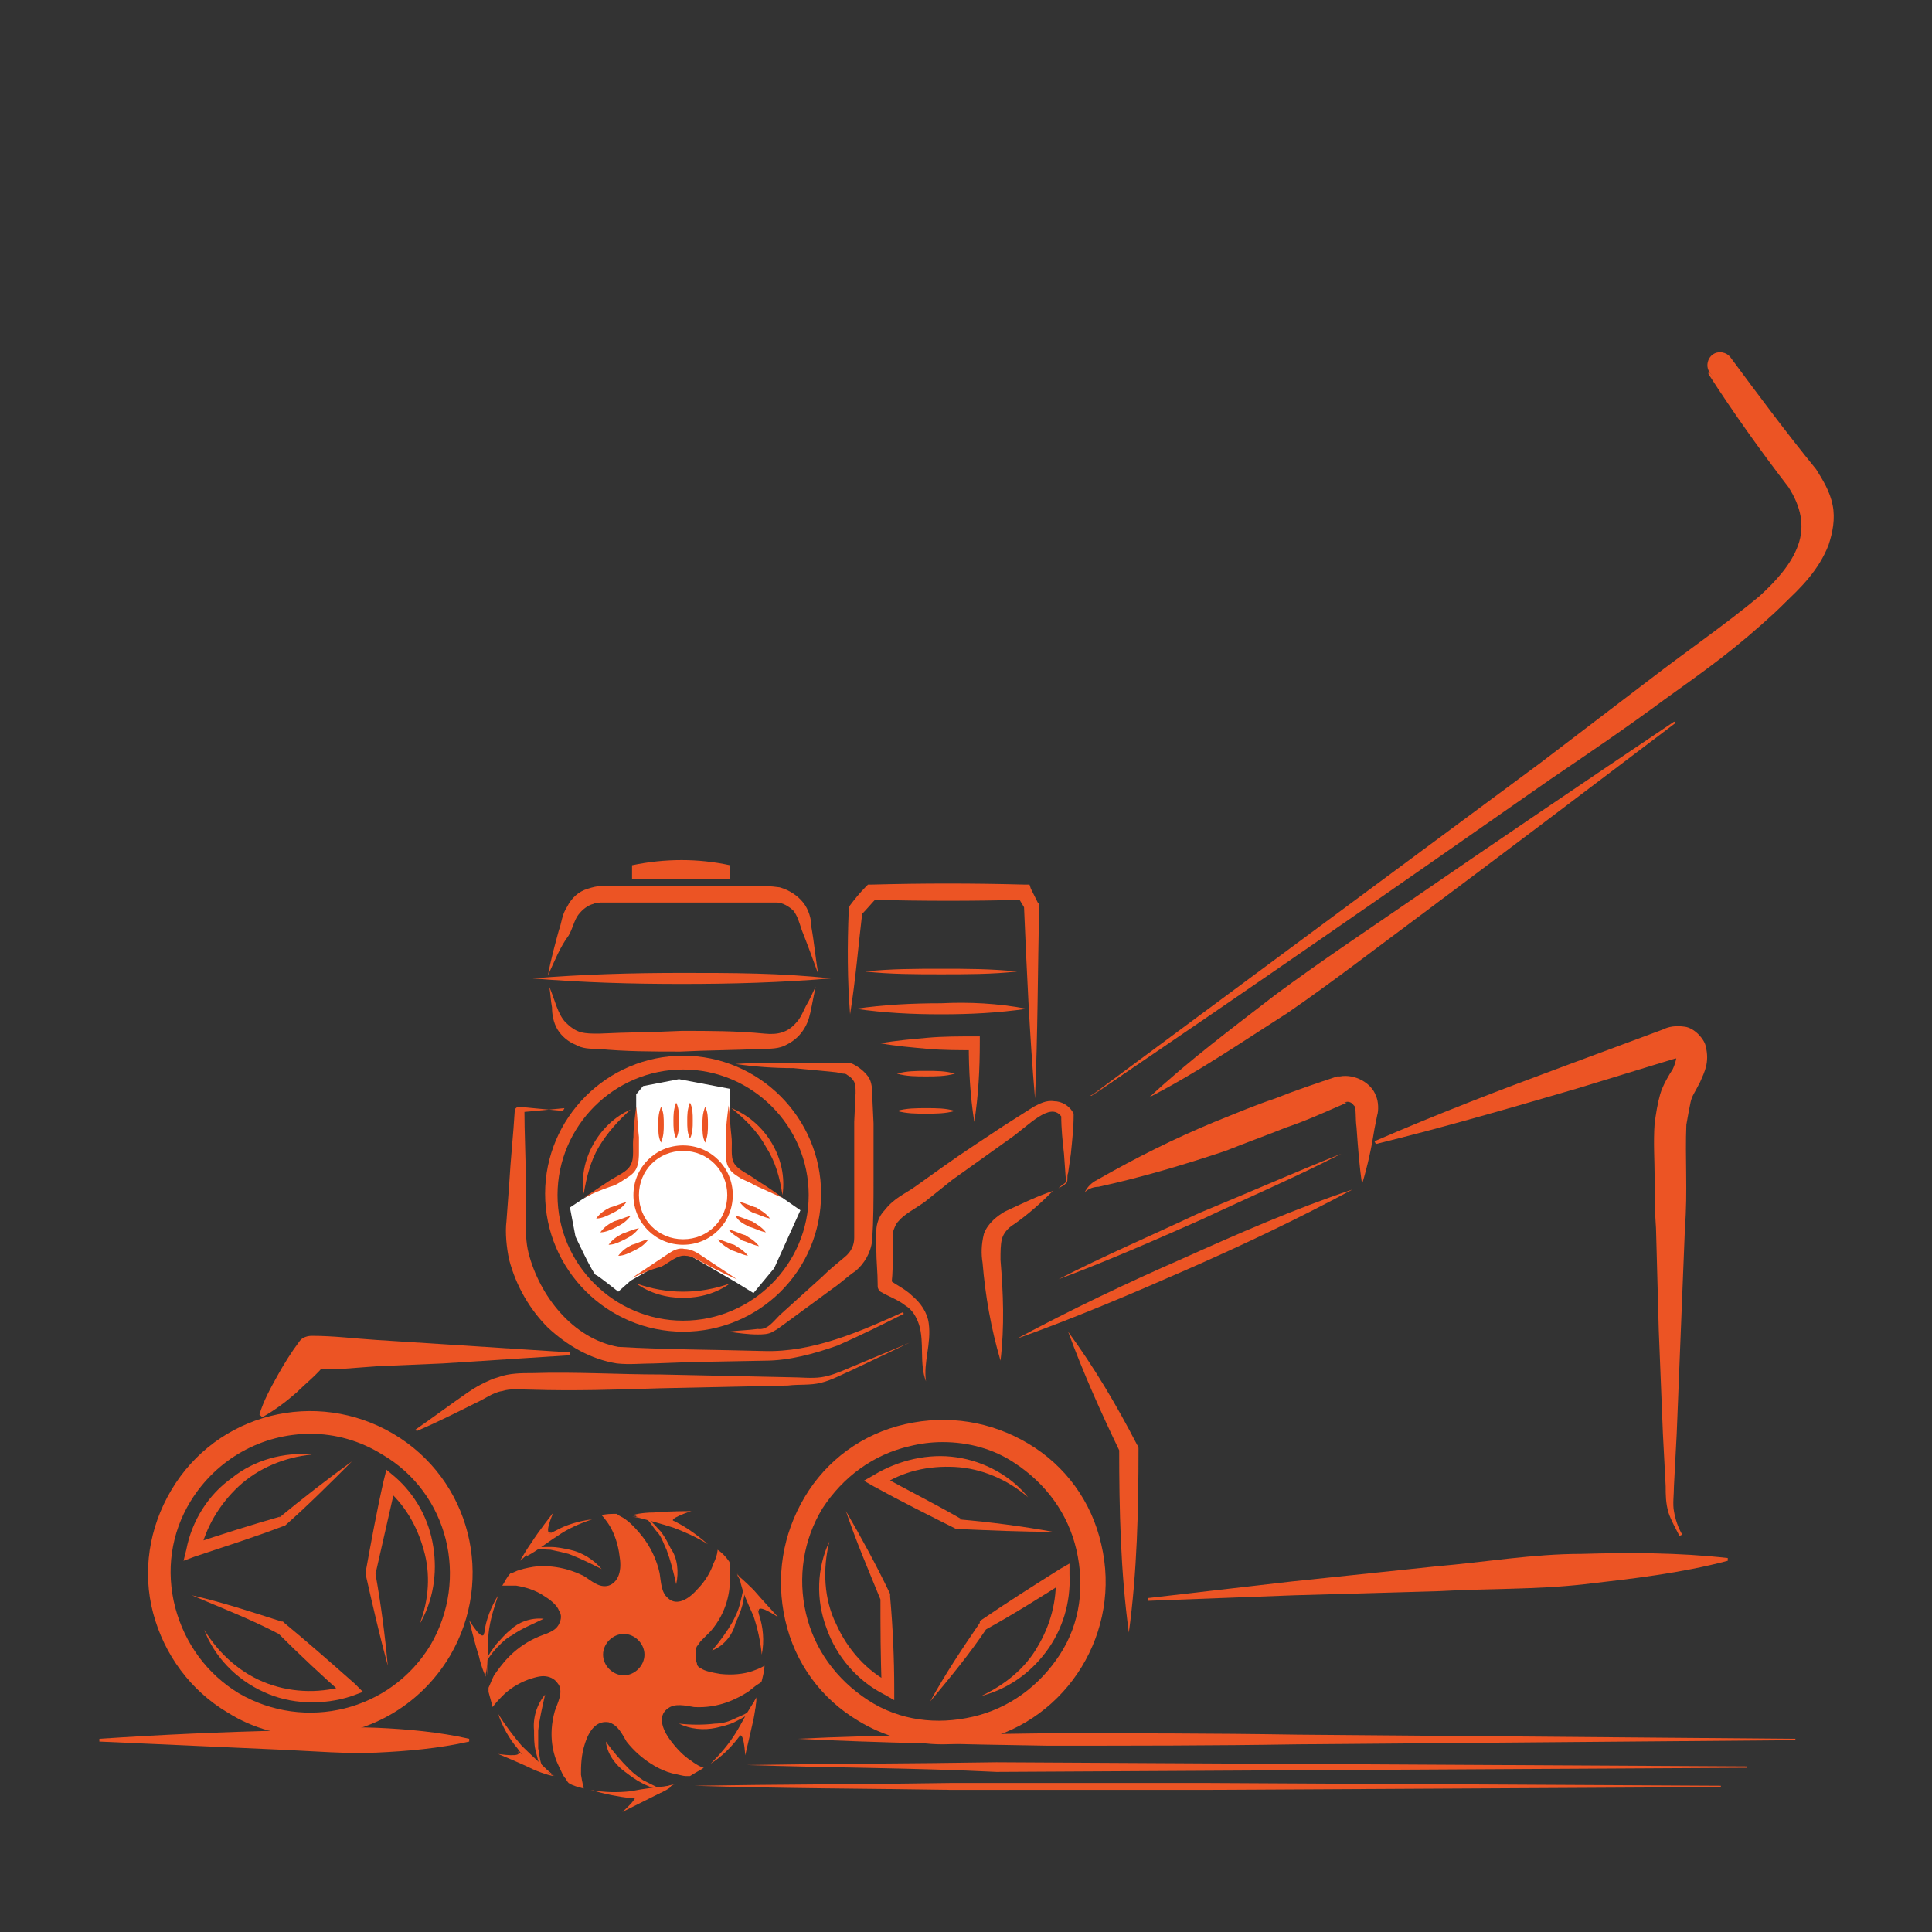 <?xml version="1.0" encoding="utf-8"?>
<!-- Generator: Adobe Illustrator 22.1.0, SVG Export Plug-In . SVG Version: 6.00 Build 0)  -->
<svg version="1.1" id="Layer_1" xmlns="http://www.w3.org/2000/svg" xmlns:xlink="http://www.w3.org/1999/xlink" x="0px" y="0px"
	 viewBox="0 0 140 140" style="enable-background:new 0 0 140 140;" xml:space="preserve">
<rect x="0" y="0" width="140" height="140" fill="#333333" stroke="none"/>
<style type="text/css">
	.st0{fill:#EC5424;}
	.st1{fill:#FFFFFF;}
	.st2{fill:none;}
</style>
<g>
	<path class="st0" d="M57.8,126c6-0.3,12-0.3,18.1-0.4c6,0,12,0,18.1,0.1l36.1,0.3v0.1L94,126.4c-6,0.1-12,0.1-18.1,0.1
		C69.9,126.4,63.8,126.3,57.8,126C57.8,126.1,57.8,126,57.8,126z"/>
	<g>
		<g>
			<path class="st0" d="M25.5,105.9c-1.6,1.6-3.2,3.2-4.9,4.7l0,0h-0.1c-2.1,0.8-4.3,1.5-6.4,2.2l-0.8,0.3l0.2-0.8
				c0.4-2.1,1.6-4,3.3-5.2c1.6-1.3,3.8-1.9,5.8-1.7c-2,0.2-3.9,1-5.3,2.3s-2.4,3-2.8,4.8l-0.6-0.6c2.1-0.7,4.3-1.4,6.4-2l-0.1,0.1
				C21.9,108.6,23.7,107.2,25.5,105.9z"/>
			<path class="st0" d="M13.9,115.6c2.2,0.5,4.3,1.2,6.5,1.9h0.1l0.1,0.1c1.7,1.4,3.4,2.9,5.1,4.4l0.6,0.6l-0.8,0.3
				c-2.1,0.7-4.5,0.6-6.4-0.3c-2-0.9-3.6-2.6-4.3-4.5c1.1,1.8,2.7,3.2,4.6,3.9c1.9,0.7,4,0.7,5.8,0.1l-0.2,0.8
				c-1.7-1.5-3.3-3-4.9-4.6l0.1,0.1C18.1,117.3,16,116.5,13.9,115.6z"/>
			<path class="st0" d="M28.1,120.7c-0.6-2.2-1.1-4.4-1.6-6.6V114v-0.1c0.4-2.2,0.8-4.4,1.3-6.6l0.2-0.8l0.6,0.5
				c1.5,1.3,2.5,3.1,2.8,5.1c0.3,1.9,0,3.9-1,5.6c0.7-1.8,0.8-3.7,0.3-5.4c-0.5-1.8-1.4-3.3-2.8-4.5l0.8-0.3c-0.5,2.2-1,4.4-1.5,6.6
				V114C27.6,116.2,27.9,118.5,28.1,120.7z"/>
		</g>
		<path class="st0" d="M22.5,125.8c-2,0-4.1-0.5-6-1.7c-2.7-1.6-4.6-4.2-5.4-7.2c-0.8-3-0.3-6.2,1.3-8.9l0,0
			c3.3-5.6,10.5-7.4,16.1-4.1s7.4,10.5,4.1,16.1C30.4,123.7,26.5,125.8,22.5,125.8z M22.5,103.9c-3.5,0-6.8,1.8-8.7,4.9l0,0
			c-1.4,2.3-1.8,5-1.1,7.7c0.7,2.6,2.3,4.8,4.6,6.2c4.8,2.8,11,1.3,13.9-3.5c2.8-4.8,1.3-11-3.5-13.8
			C26.1,104.4,24.3,103.9,22.5,103.9z"/>
	</g>
	<g>
		<g>
			<path class="st0" d="M76.3,111c-2.3,0-4.5-0.1-6.8-0.2h-0.1h-0.1c-2-1-4-2-6-3.1l-0.7-0.4l0.7-0.4c1.8-1.1,4-1.6,6-1.3
				c2.1,0.3,4,1.4,5.2,2.9c-1.5-1.3-3.4-2.1-5.3-2.2s-3.8,0.3-5.4,1.4v-0.8c2,1.1,4,2.1,5.9,3.2h-0.2
				C71.8,110.3,74.1,110.6,76.3,111z"/>
			<path class="st0" d="M61.3,109.5c1.1,1.9,2.2,3.9,3.2,6v0.1v0.1c0.2,2.2,0.3,4.5,0.3,6.7v0.8l-0.7-0.4c-2-1-3.5-2.8-4.2-4.8
				c-0.8-2.1-0.7-4.4,0.2-6.3c-0.5,2-0.4,4.2,0.5,6c0.8,1.8,2.2,3.4,4,4.3l-0.7,0.4c-0.1-2.3-0.1-4.5-0.1-6.7v0.2
				C62.9,113.7,62,111.6,61.3,109.5z"/>
			<path class="st0" d="M67.4,123.3c1.1-2,2.3-3.8,3.6-5.7v-0.1l0.1-0.1c1.9-1.3,3.8-2.5,5.7-3.7l0.7-0.4v0.8c0.1,2-0.5,4-1.7,5.6
				s-2.8,2.7-4.7,3.2c1.7-0.8,3.2-2,4.1-3.6c0.9-1.5,1.4-3.3,1.3-5.1l0.7,0.4c-1.9,1.2-3.8,2.4-5.8,3.5l0.1-0.1
				C70.3,119.8,68.9,121.5,67.4,123.3z"/>
		</g>
		<path class="st0" d="M68.3,126.4c-2.2,0-4.3-0.6-6.1-1.7c-2.7-1.6-4.6-4.2-5.3-7.3c-0.7-3.1-0.2-6.2,1.4-8.9s4.2-4.6,7.3-5.3
			c3.1-0.7,6.2-0.2,8.9,1.4c2.7,1.6,4.6,4.2,5.3,7.3c1.5,6.3-2.4,12.7-8.7,14.2C70.1,126.3,69.2,126.4,68.3,126.4z M68.3,104.5
			c-0.8,0-1.6,0.1-2.4,0.3l0,0c-2.6,0.6-4.8,2.2-6.3,4.5c-1.4,2.3-1.8,5-1.2,7.6s2.2,4.8,4.5,6.3c2.3,1.5,5,1.8,7.6,1.2
			s4.8-2.2,6.3-4.5s1.8-5,1.2-7.6s-2.2-4.8-4.5-6.3C72,105,70.2,104.5,68.3,104.5z"/>
	</g>
	<path class="st0" d="M83.3,79.5c2.9-2.7,6-5,9.1-7.4c3.1-2.3,6.4-4.5,9.6-6.7c6.4-4.4,12.9-8.8,19.3-13.1h0.1v0.1
		c-6.2,4.7-12.4,9.4-18.7,14.1c-3.1,2.3-6.2,4.7-9.4,6.9C90,75.5,86.8,77.7,83.3,79.5C83.3,79.7,83.3,79.7,83.3,79.5
		C83.2,79.6,83.2,79.6,83.3,79.5z"/>
	<g>
		<path class="st0" d="M79.2,79.3l32.4-24l8-6.1c2.6-2,5.5-4,7.9-6c1.2-1.1,2.3-2.3,2.8-3.7s0.2-2.8-0.7-4.2c-2-2.6-4-5.4-5.8-8.2
			V27h0.1l6.6,7.7c0.6,0.7,1,1.5,1.3,2.4s0.2,2-0.1,2.9c-0.6,1.8-1.8,3.2-3.1,4.4s-2.6,2.3-3.9,3.3s-2.7,2-4.1,3
			c-2.7,2-5.5,3.9-8.3,5.8c-11,7.7-22.1,15.4-33.2,22.9H79C79.2,79.3,79.2,79.3,79.2,79.3z"/>
		<path class="st0" d="M79.3,79.3l32.8-24.1l8.2-6.1c2.7-2.1,5.5-4.1,7.9-6.3c1.2-1.1,2.3-2.4,2.8-3.8c0.5-1.4,0.2-2.8-0.8-4
			c-2.1-2.5-4.3-5.3-6.3-8c-0.3-0.4-0.2-1,0.2-1.3c0.4-0.3,1-0.2,1.3,0.2l0,0c2,2.7,4,5.4,6.2,8.1c0.5,0.8,1,1.6,1.2,2.6
			s0,2-0.3,2.9c-0.7,1.8-2,3.1-3.3,4.3c-2.7,2.3-5.5,4.1-8.2,6.2l-8.3,5.9L79.3,79.3z"/>
	</g>
	<path class="st1" d="M56.7,86.8l-3-1.8c-0.5-0.3-0.8-0.8-0.8-1.3v-3.5v-1.3l-3.7-0.7l-2.6,0.5l-0.5,0.6v1v3.5c0,0.5-0.3,1-0.8,1.3
		l-3.1,1.8l-0.9,0.6l0.4,2.1c0,0,1.3,2.8,1.5,2.8c0.1,0,1.6,1.2,1.6,1.2l0.9-0.8l3-1.7c0.5-0.3,1-0.3,1.5,0l3.1,1.8l1.3,0.8l1.5-1.8
		l1.9-4.2L56.7,86.8z"/>
	<path class="st0" d="M49.5,96.5c-5.5,0-10-4.5-10-10s4.5-10,10-10s10,4.5,10,10C59.5,92.1,55,96.5,49.5,96.5z M49.5,77.5
		c-5,0-9.1,4.1-9.1,9.1s4.1,9.1,9.1,9.1s9.1-4.1,9.1-9.1S54.5,77.5,49.5,77.5z"/>
	<line class="st2" x1="43.2" y1="90.2" x2="46.6" y2="88.3"/>
	<path class="st0" d="M42.3,86.8c0.6-0.4,1.2-0.8,1.8-1.2c0.6-0.4,1.4-0.7,1.6-1.2c0.3-0.5,0.1-1.3,0.2-2c0-0.7,0.1-1.4,0.2-2.2
		c0.1,0.7,0.1,1.4,0.2,2.2c0,0.4,0,0.7,0,1.1c0,0.3,0,0.8-0.2,1.2c-0.2,0.4-0.6,0.6-0.9,0.8c-0.3,0.2-0.6,0.4-1,0.5
		C43.6,86.2,42.9,86.5,42.3,86.8z"/>
	<line class="st2" x1="52.5" y1="88.3" x2="55.8" y2="90.2"/>
	<path class="st0" d="M56.7,86.8c-0.7-0.3-1.3-0.6-2-0.9c-0.3-0.2-0.6-0.3-1-0.5c-0.3-0.2-0.7-0.4-0.9-0.8c-0.2-0.3-0.2-0.8-0.2-1.2
		c0-0.4,0-0.7,0-1.1c0-0.7,0.1-1.4,0.2-2.2c0.1,0.7,0.1,1.4,0.2,2.2c0.1,0.7-0.1,1.5,0.2,2s1.1,0.8,1.6,1.2
		C55.6,86,56.2,86.4,56.7,86.8z"/>
	<path class="st0" d="M45.8,92.6c0.6-0.4,1.2-0.8,1.8-1.2c0.3-0.2,0.6-0.4,0.9-0.6c0.3-0.2,0.7-0.4,1.1-0.3c0.4,0,0.8,0.2,1.1,0.4
		c0.3,0.2,0.6,0.4,0.9,0.6c0.6,0.4,1.2,0.8,1.8,1.2c-0.7-0.3-1.3-0.6-1.9-0.9c-0.6-0.3-1.3-0.8-1.8-0.8c-0.6-0.1-1.2,0.5-1.8,0.8
		C47.1,92,46.5,92.3,45.8,92.6z"/>
	<path class="st0" d="M53.3,77.1c1.4-0.1,2.8-0.1,4.2-0.1h2.1h1h0.5c0.2,0,0.5,0,0.7,0.1c0.4,0.2,0.8,0.5,1.1,0.9s0.3,1,0.3,1.3
		l0.1,2.1v4.2c0,1.4,0,2.8-0.1,4.3c-0.1,0.9-0.6,1.7-1.2,2.2c-0.6,0.4-1.1,0.9-1.7,1.3l-3.4,2.5c-0.3,0.2-0.5,0.4-0.9,0.6
		c-0.3,0.2-0.8,0.2-1.1,0.2c-0.7,0-1.4-0.1-2.1-0.2c0.7-0.1,1.4-0.1,2.1-0.2c0.7,0.1,1.1-0.5,1.6-1l3.1-2.8c0.5-0.5,1-0.9,1.6-1.4
		c0.5-0.4,0.7-0.9,0.7-1.4v-4.2v-4.2l0.1-2.1c0-0.4,0-0.5-0.1-0.8c-0.1-0.2-0.3-0.4-0.5-0.5c-0.1-0.1-0.2-0.1-0.3-0.1l-0.5-0.1
		l-1-0.1l-2.1-0.2C56.1,77.4,54.7,77.3,53.3,77.1z"/>
	<path class="st0" d="M60.2,70.9c-3.6,0.3-7.2,0.4-10.8,0.4s-7.2-0.1-10.8-0.4c3.6-0.3,7.2-0.4,10.8-0.4S56.6,70.5,60.2,70.9z"/>
	<path class="st0" d="M39.7,70.7c0.2-1.1,0.5-2.2,0.8-3.3c0.2-0.5,0.2-1.1,0.6-1.7c0.3-0.6,0.8-1.1,1.5-1.3c0.3-0.1,0.7-0.2,1-0.2
		h0.9h1.7h3.4H53h1.7c0.6,0,1.1,0,1.8,0.1c0.7,0.2,1.3,0.6,1.7,1.1s0.6,1.2,0.6,1.8c0.2,1.1,0.3,2.3,0.5,3.4
		c-0.4-1.1-0.8-2.2-1.2-3.2c-0.2-0.6-0.3-1-0.6-1.4c-0.3-0.3-0.8-0.6-1.2-0.6s-1,0-1.6,0H53h-3.4h-3.4h-1.7h-0.8
		c-0.2,0-0.5,0-0.7,0.1c-0.4,0.1-0.8,0.4-1.1,0.8s-0.4,1-0.7,1.5C40.6,68.6,40.2,69.6,39.7,70.7z"/>
	<path class="st0" d="M59.1,71.5c-0.1,0.5-0.2,1-0.3,1.5s-0.2,1-0.5,1.5s-0.7,0.9-1.3,1.2C56.5,76,55.8,76,55.3,76
		c-2,0.1-4,0.1-6,0.2c-2,0-4,0-6-0.2c-0.5,0-1.1,0-1.6-0.3c-0.5-0.2-1-0.6-1.3-1.1S40,73.5,40,73c-0.1-0.5-0.1-1-0.2-1.5
		c0.4,0.9,0.6,2,1.2,2.6c0.3,0.3,0.7,0.6,1.1,0.7c0.4,0.1,0.8,0.1,1.3,0.1c2-0.1,4-0.1,6-0.2c2,0,4,0,6,0.2c1,0.1,1.7-0.1,2.3-0.8
		c0.3-0.3,0.5-0.8,0.7-1.2C58.7,72.4,58.9,71.9,59.1,71.5z"/>
	<path class="st0" d="M52.9,63.7v-1c-2.3-0.5-4.7-0.5-7.1,0v1"/>
	<path class="st0" d="M76.7,86.1c0.2-0.2,0.4-0.3,0.5-0.4c0.1-0.2,0-0.4,0-0.7l-0.1-1.4c-0.1-0.9-0.2-1.8-0.2-2.8v0.1
		c-0.8-1.1-2.4,0.7-3.7,1.6c-1.4,1-2.8,2-4.2,3l-2,1.6c-0.7,0.5-1.5,0.9-1.9,1.4c-0.2,0.2-0.3,0.5-0.4,0.8c0,0.3,0,0.8,0,1.2
		c0,0.9,0,1.7-0.1,2.6l-0.2-0.4c0.5,0.4,1.2,0.7,1.7,1.2c0.6,0.5,1.1,1.2,1.2,2c0.2,1.5-0.4,2.8-0.2,4.2c-0.5-1.3-0.1-2.8-0.5-4.1
		c-0.2-0.6-0.5-1.1-1-1.4c-0.5-0.4-1.1-0.6-1.8-1c-0.1-0.1-0.2-0.2-0.2-0.4v-0.1c0-0.9-0.1-1.7-0.1-2.6c0-0.5,0-0.8,0-1.3
		s0.2-1.1,0.6-1.5c0.7-0.9,1.5-1.2,2.2-1.7l2.1-1.5c1.4-1,2.8-1.9,4.3-2.9l2.2-1.4c0.4-0.2,0.9-0.5,1.5-0.4c0.5,0,1.1,0.3,1.4,0.9
		l0,0v0.1c0,0.9-0.1,1.8-0.2,2.8L77.4,85c-0.1,0.2,0,0.5-0.1,0.7C77.1,85.9,76.9,86,76.7,86.1z"/>
	<path class="st0" d="M76.3,86.3c-0.9,0.9-1.8,1.7-2.8,2.4c-0.5,0.3-0.8,0.7-0.9,1.1s-0.1,0.9-0.1,1.5c0.2,2.4,0.3,4.8,0,7.3
		c-0.7-2.4-1.1-4.7-1.3-7.1c-0.1-0.6-0.1-1.3,0.1-2.1c0.3-0.8,1-1.3,1.5-1.6C74.1,87.2,75.1,86.7,76.3,86.3z"/>
	<path class="st0" d="M65.9,97.3l-4.2,2c-0.7,0.3-1.4,0.7-2.2,0.9c-0.8,0.2-1.6,0.1-2.4,0.2l-9.3,0.2c-3.1,0.1-6.2,0.2-9.3,0.1
		c-0.8,0-1.5-0.1-2.1,0.1c-0.7,0.1-1.3,0.6-2,0.9c-1.4,0.7-2.8,1.4-4.2,2l-0.1-0.1c1.3-0.9,2.5-1.8,3.8-2.7c0.3-0.2,0.6-0.4,1-0.6
		s0.8-0.4,1.2-0.5c0.8-0.3,1.7-0.3,2.5-0.3c3.1-0.1,6.2,0.1,9.3,0.1l9.3,0.2c0.8,0,1.6,0.1,2.3,0s1.4-0.4,2.1-0.7L65.9,97.3
		L65.9,97.3z"/>
	<path class="st0" d="M41.4,98.2c-3.1,0.2-6.2,0.4-9.3,0.6L27.4,99c-1.6,0.1-3.1,0.3-4.7,0.2l0.9-0.4c-0.6,0.8-1.4,1.4-2.1,2.1
		c-0.8,0.7-1.6,1.3-2.5,1.8l-0.2-0.2c0.3-1,0.8-1.9,1.3-2.8s1-1.7,1.6-2.5c0.2-0.3,0.6-0.4,0.9-0.4l0,0c1.6,0,3.1,0.2,4.7,0.3
		l4.7,0.3c3.1,0.2,6.2,0.4,9.3,0.6v0.2H41.4z"/>
	<path class="st0" d="M75,79.6c-0.4-4.7-0.6-9.3-0.8-14l0.1,0.3l-0.6-1l0.5,0.3c-3.7,0.1-7.3,0.1-11,0l0.4-0.2
		c-0.4,0.4-0.8,0.9-1.2,1.3l0.1-0.3c-0.3,2.5-0.5,5-0.9,7.5c-0.2-2.5-0.2-5-0.1-7.5v-0.2l0.1-0.2c0.3-0.4,0.7-0.9,1.1-1.3l0.2-0.2
		h0.3c3.7-0.1,7.3-0.1,11,0h0.4l0.1,0.3l0.5,1l0.1,0.1v0.1C75.2,70.3,75.2,75,75,79.6z"/>
	<path class="st0" d="M73.7,70.4c-1.8,0.2-3.7,0.2-5.5,0.2s-3.7,0-5.5-0.2c1.8-0.2,3.7-0.2,5.5-0.2C70,70.2,71.8,70.2,73.7,70.4z"/>
	<path class="st0" d="M74.4,73.1c-2.1,0.3-4.1,0.4-6.2,0.4s-4.1-0.1-6.2-0.4c2.1-0.3,4.1-0.4,6.2-0.4C70.2,72.6,72.3,72.7,74.4,73.1
		z"/>
	<path class="st0" d="M70.6,81.3c-0.3-1.9-0.4-3.8-0.4-5.6l0.4,0.4c-1.1,0-2.3,0-3.4-0.1s-2.3-0.2-3.4-0.4c1.1-0.2,2.3-0.3,3.4-0.4
		s2.3-0.1,3.4-0.1H71v0.4C71,77.5,70.9,79.4,70.6,81.3z"/>
	<path class="st0" d="M69.2,77.8C68.5,78,67.8,78,67.1,78s-1.4,0-2.1-0.2c0.7-0.2,1.4-0.2,2.1-0.2C67.9,77.6,68.5,77.6,69.2,77.8z"
		/>
	<path class="st0" d="M69.2,80.5c-0.7,0.2-1.4,0.2-2.1,0.2s-1.4,0-2.1-0.2c0.7-0.2,1.4-0.2,2.1-0.2C67.9,80.3,68.5,80.3,69.2,80.5z"
		/>
	<path class="st0" d="M40.9,80.3c-1,0.1-2.1,0.2-3.2,0.3l0.3-0.3c0,1.8,0.1,3.6,0.1,5.3v2.7c0,0.9,0,1.7,0.2,2.5
		c0.8,3.1,3.2,6.2,6.5,6.8c3.4,0.2,7,0.2,10.6,0.3c3.5,0.1,6.9-1.4,10-2.8l0.1,0.1c-1.6,0.8-3.2,1.6-4.8,2.3
		c-1.7,0.6-3.5,1.1-5.3,1.1l-5.3,0.1l-2.7,0.1c-0.9,0-1.8,0.1-2.7,0c-1.9-0.3-3.6-1.3-5-2.6c-1.3-1.3-2.3-3-2.8-4.9
		c-0.2-0.9-0.3-2-0.2-2.8l0.2-2.7c0.1-1.8,0.3-3.6,0.4-5.3l0,0c0-0.2,0.2-0.3,0.3-0.3c1,0.1,2.1,0.2,3.2,0.3L40.9,80.3L40.9,80.3z"
		/>
	<path class="st0" d="M77.4,96.5c1.9,2.6,3.5,5.3,5,8.2c0.1,0.1,0.1,0.2,0.1,0.3l0,0c0,4.4-0.1,8.9-0.7,13.3
		c-0.6-4.4-0.7-8.9-0.7-13.3l0.1,0.3C79.8,102.4,78.5,99.5,77.4,96.5z"/>
	<path class="st0" d="M98.7,85.8c-0.2-1.3-0.3-2.7-0.4-4.1c-0.1-0.7,0-1.5-0.2-1.6c-0.2-0.3-0.5-0.3-0.7-0.2h0.2
		c-1.4,0.6-2.9,1.3-4.4,1.8c-1.5,0.6-2.9,1.1-4.4,1.7c-3,1-6,1.9-9.2,2.6l0,0c-0.3,0-0.7,0.1-1,0.4c0.2-0.4,0.5-0.7,0.9-0.9l0,0
		c2.8-1.6,5.6-3,8.5-4.2c1.5-0.6,2.9-1.2,4.4-1.7c1.5-0.6,3-1.1,4.5-1.6H97h0.1c1.1-0.2,2.3,0.5,2.6,1.4c0.2,0.4,0.2,1.1,0.1,1.4
		l-0.2,1C99.4,83.1,99.1,84.5,98.7,85.8z"/>
	<path class="st0" d="M98,86.2c-3.9,2.1-7.9,4-12,5.8s-8.1,3.5-12.3,5c3.9-2.1,7.9-4,12-5.8C89.7,89.4,93.8,87.6,98,86.2z"/>
	<path class="st0" d="M97.2,83.6c-3.3,1.7-6.8,3.2-10.2,4.8c-3.4,1.5-6.8,3-10.3,4.3c3.3-1.7,6.8-3.2,10.2-4.8
		C90.3,86.5,93.7,85,97.2,83.6z"/>
	<path class="st0" d="M99.6,82.7c4.6-2,9.3-3.8,13.9-5.5l7-2.6c0.4-0.2,0.9-0.3,1.6-0.2c0.7,0.1,1.4,0.9,1.5,1.4
		c0.3,1.2-0.1,1.9-0.4,2.6c-0.4,0.8-0.6,1-0.7,1.5s-0.2,1-0.3,1.6c-0.1,2.3,0.1,4.9-0.1,7.4l-0.3,7.5c-0.1,2.5-0.2,5-0.3,7.5
		l-0.2,3.8c0,0.6-0.1,1.3,0,1.8c0.1,0.6,0.3,1.2,0.6,1.7l-0.2,0.1c-0.3-0.6-0.6-1.1-0.8-1.7c-0.2-0.7-0.2-1.3-0.2-1.9l-0.2-3.8
		c-0.1-2.5-0.2-5-0.3-7.5L120,89c-0.1-1.3-0.1-2.5-0.1-3.7s-0.1-2.5,0-3.9c0.1-0.7,0.2-1.4,0.4-2.1c0.2-0.7,0.7-1.5,0.9-1.8
		c0.2-0.4,0.3-0.9,0.3-1c0,0,0.1,0.2,0.2,0.2s-0.1,0-0.3,0l-7.2,2.2c-4.8,1.4-9.6,2.8-14.5,4L99.6,82.7z"/>
	<path class="st0" d="M83.2,115.8l10.4-1.2l10.5-1.1c3.5-0.3,7-0.9,10.5-0.9c3.5-0.1,7-0.1,10.6,0.3v0.2c-3.4,0.9-6.9,1.3-10.4,1.7
		c-3.5,0.4-7,0.3-10.5,0.5l-10.5,0.3L83.2,116V115.8z"/>
	<path class="st0" d="M49.5,90.2c-2,0-3.6-1.6-3.6-3.6s1.6-3.6,3.6-3.6s3.6,1.6,3.6,3.6S51.5,90.2,49.5,90.2z M49.5,83.4
		c-1.8,0-3.2,1.4-3.2,3.2s1.4,3.2,3.2,3.2s3.2-1.4,3.2-3.2S51.3,83.4,49.5,83.4z"/>
	<path class="st0" d="M56.7,86.6c-0.2-1.3-0.5-2.4-1.2-3.5c-0.6-1.1-1.5-2-2.5-2.8C55.5,81.3,57.1,84,56.7,86.6z"/>
	<path class="st2" d="M54.1,92.2c1.3-1.1,2.2-2.6,2.5-4.3"/>
	<path class="st0" d="M46.1,93c2.2,0.8,4.6,0.8,6.8,0C51,94.4,48,94.4,46.1,93z"/>
	<path class="st2" d="M42.4,87.7c0.3,1.8,1.2,3.3,2.5,4.4"/>
	<path class="st0" d="M45.7,80.4c-0.9,0.8-1.7,1.7-2.3,2.7s-0.9,2.2-1.1,3.4C41.9,84.1,43.4,81.4,45.7,80.4z"/>
	<path class="st2" d="M52.1,79.8c-0.8-0.3-1.7-0.5-2.6-0.5c-0.8,0-1.7,0.1-2.4,0.4"/>
	<path class="st0" d="M50.3,129.4c6.2-0.1,12.4-0.1,18.6-0.2h18.6l37.2,0.2v0.1l-37.2,0.2H68.9C62.7,129.6,56.5,129.6,50.3,129.4
		L50.3,129.4z"/>
	<path class="st0" d="M54.1,127.9c6-0.1,12.1-0.1,18.1-0.2l18.1,0.1l36.3,0.2v0.1l-36.3,0.2l-18.1,0.1
		C66.2,128.1,60.1,128.1,54.1,127.9L54.1,127.9L54.1,127.9z"/>
	<path class="st0" d="M7.2,126c4.5-0.3,8.9-0.5,13.4-0.6c2.2-0.1,4.5-0.3,6.7-0.2c2.2,0.1,4.5,0.3,6.7,0.8v0.2
		c-2.2,0.5-4.5,0.7-6.7,0.8s-4.5-0.1-6.7-0.2c-4.5-0.2-8.9-0.4-13.4-0.6C7.2,126.1,7.2,126,7.2,126z"/>
	<g>
		<g>
			<g>
				<path class="st0" d="M51.3,111.9c-0.8-0.5-1.7-0.9-2.5-1.2c-0.9-0.3-1.8-0.5-2.7-0.8v-0.1c1-0.2,2,0,2.9,0.5
					C49.8,110.7,50.6,111.3,51.3,111.9L51.3,111.9z"/>
				<path class="st0" d="M55.2,119.9c-0.1-1-0.3-1.9-0.6-2.8c-0.4-0.9-0.8-1.7-1-2.7l0,0c0.8,0.7,1.2,1.6,1.4,2.6
					C55.3,117.9,55.4,118.9,55.2,119.9L55.2,119.9z"/>
				<path class="st0" d="M42.8,129.7c1,0.2,2,0.2,2.9,0.1c1-0.2,1.9-0.3,2.9-0.4v0.1c-0.8,0.6-1.9,0.8-2.9,0.8
					C44.8,130.2,43.8,130,42.8,129.7L42.8,129.7z"/>
				<path class="st0" d="M36.1,124.2c0.5,0.8,1.1,1.6,1.7,2.3c0.7,0.7,1.4,1.3,2.1,2l0,0c-1-0.3-1.8-0.9-2.4-1.8
					C36.9,126,36.4,125.1,36.1,124.2L36.1,124.2z"/>
				<path class="st0" d="M36.1,115.6c-0.3,0.9-0.6,1.8-0.7,2.8c-0.1,1,0,1.9-0.2,2.9l0,0c-0.2-0.5-0.3-1-0.3-1.5s0.1-1,0.2-1.5
					C35.2,117.4,35.6,116.4,36.1,115.6L36.1,115.6z"/>
				<path class="st0" d="M42.9,110.1c-0.9,0.3-1.8,0.7-2.5,1.2c-0.8,0.5-1.5,1.1-2.3,1.5l0,0c0.5-0.9,1.3-1.5,2.2-1.9
					C41,110.5,42,110.2,42.9,110.1L42.9,110.1z"/>
				<path class="st0" d="M51.5,127.8c0.7-0.7,1.3-1.4,1.8-2.2c0.5-0.8,0.9-1.7,1.5-2.5l0,0c0,1-0.5,2-1.2,2.7
					C53,126.6,52.3,127.3,51.5,127.8L51.5,127.8z"/>
			</g>
			<path class="st0" d="M35.4,122.6c0.1,0.4,0.2,0.7,0.3,1.1c0,0,0.2-0.3,0.7-0.8s1.1-0.9,1.9-1.2c0.6-0.2,1-0.3,1.4-0.2
				c0.4,0.1,0.6,0.3,0.8,0.6c0.3,0.6-0.1,1.3-0.3,1.9c-0.5,1.8-0.1,3.2,0.3,4c0.2,0.4,0.3,0.7,0.5,0.9c0.1,0.2,0.2,0.3,0.2,0.3
				c0.3,0.2,0.7,0.3,1.1,0.4c0,0-0.1-0.4-0.2-1c0-0.6,0-1.4,0.3-2.3c0.4-1.2,1-1.6,1.7-1.5c0.7,0.2,1,0.9,1.3,1.4
				c1.1,1.4,2.5,2.1,3.3,2.3c0.5,0.1,0.8,0.2,1,0.2s0.3,0,0.3,0c0.3-0.2,0.7-0.4,1-0.6c0,0-0.4-0.1-0.9-0.5
				c-0.5-0.3-1.1-0.9-1.6-1.6c-0.7-1-0.7-1.8-0.1-2.2c0.5-0.4,1.3-0.2,1.9-0.1c1.8,0.1,3.1-0.6,3.9-1.1c0.4-0.3,0.6-0.5,0.8-0.6
				s0.2-0.2,0.2-0.2c0.1-0.4,0.2-0.8,0.2-1.1c0,0-0.3,0.2-0.9,0.4c-0.6,0.2-1.4,0.3-2.3,0.2c-0.6-0.1-1.1-0.2-1.4-0.4
				c-0.2-0.1-0.3-0.2-0.3-0.4c-0.1-0.1-0.1-0.3-0.1-0.5v-0.2c0-0.2,0-0.3,0.1-0.5c0.1-0.1,0.2-0.3,0.3-0.4c0.3-0.3,0.5-0.5,0.7-0.7
				c1.2-1.4,1.4-2.9,1.4-3.8c0-0.4,0-0.8,0-1s-0.1-0.3-0.1-0.3c-0.2-0.3-0.5-0.6-0.8-0.8c0,0,0,0.4-0.3,1c-0.2,0.6-0.6,1.3-1.2,1.9
				c-0.8,0.9-1.6,1.1-2.1,0.6c-0.5-0.4-0.5-1.2-0.6-1.8c-0.4-1.8-1.4-2.9-2-3.5c-0.3-0.3-0.6-0.5-0.8-0.6s-0.3-0.2-0.3-0.2
				c-0.4,0-0.8,0-1.1,0.1c0,0,0.3,0.3,0.6,0.8s0.6,1.3,0.7,2.2c0.2,1.2-0.2,1.9-0.8,2.1c-0.7,0.2-1.3-0.4-1.8-0.7
				c-1.6-0.8-3.1-0.8-4-0.6c-0.5,0.1-0.8,0.2-1,0.3C37.1,114,37,114,37,114c-0.3,0.3-0.4,0.6-0.6,0.9c0,0,0.4,0,1,0
				c0.6,0.1,1.4,0.3,2.1,0.8c0.5,0.3,0.9,0.7,1,1c0.2,0.3,0.2,0.6,0,1c-0.3,0.6-1.1,0.7-1.7,1c-1.7,0.8-2.5,2-3,2.7
				c-0.2,0.4-0.3,0.7-0.4,0.9C35.4,122.5,35.4,122.6,35.4,122.6z M43.7,119.9c0-0.8,0.7-1.5,1.5-1.5s1.5,0.7,1.5,1.5
				s-0.7,1.5-1.5,1.5S43.7,120.7,43.7,119.9z"/>
			<g>
				<path class="st0" d="M49,114.8c-0.2-0.9-0.4-1.7-0.7-2.5c-0.2-0.4-0.3-0.8-0.6-1.2c-0.3-0.3-0.5-0.7-0.8-1l0,0l-1.1-0.2l0,0
					l1.1,0.1l0,0l0,0c0.4,0.3,0.7,0.7,1,1c0.3,0.4,0.5,0.8,0.7,1.2C49.1,112.9,49.2,113.9,49,114.8L49,114.8z"/>
				<path class="st0" d="M43.6,113.7c-0.8-0.4-1.6-0.8-2.4-1.1c-0.4-0.1-0.8-0.2-1.3-0.3c-0.4,0-0.9-0.1-1.3,0l0,0l-0.9,0.7l0,0
					l0.8-0.8l0,0l0,0c0.5-0.1,0.9-0.1,1.4-0.1s0.9,0.1,1.4,0.2C42.2,112.5,43,113,43.6,113.7L43.6,113.7z"/>
				<path class="st0" d="M39.4,117.3c-0.8,0.4-1.6,0.7-2.3,1.2c-0.4,0.2-0.7,0.5-1,0.8s-0.6,0.7-0.8,1l0,0v1.1l0,0l-0.1-1.1l0,0l0,0
					c0.2-0.4,0.5-0.8,0.8-1.2c0.3-0.3,0.6-0.7,1-1C37.5,117.6,38.4,117.2,39.4,117.3L39.4,117.3z"/>
				<path class="st0" d="M39.5,122.8c-0.2,0.9-0.4,1.7-0.5,2.6c0,0.4,0,0.9,0,1.3c0.1,0.4,0.1,0.9,0.3,1.3l0,0l0.9,0.7l0,0l-1-0.6
					l0,0l0,0c-0.2-0.4-0.3-0.9-0.4-1.3c-0.1-0.4-0.1-0.9-0.1-1.4C38.6,124.5,38.9,123.5,39.5,122.8L39.5,122.8z"/>
				<path class="st0" d="M43.9,126.2c0.5,0.7,1.1,1.4,1.7,2c0.3,0.3,0.7,0.6,1,0.8c0.4,0.2,0.8,0.4,1.2,0.6l0,0l1.1-0.3l0,0
					l-1.1,0.4l0,0l0,0c-0.5-0.1-0.9-0.3-1.3-0.5c-0.4-0.2-0.8-0.5-1.2-0.8C44.6,127.9,44,127.1,43.9,126.2L43.9,126.2z"/>
				<path class="st0" d="M49.2,124.9c0.9,0.1,1.8,0.1,2.6,0c0.4,0,0.9-0.1,1.3-0.3c0.4-0.2,0.8-0.3,1.2-0.6l0,0l0.5-1l0,0l-0.4,1.1
					l0,0l0,0c-0.4,0.3-0.8,0.5-1.2,0.7s-0.9,0.3-1.3,0.4C51,125.4,50,125.3,49.2,124.9L49.2,124.9z"/>
				<path class="st0" d="M51.6,119.6c0.6-0.7,1.1-1.4,1.5-2.1c0.2-0.4,0.4-0.8,0.5-1.2c0.1-0.4,0.2-0.8,0.3-1.3l0,0l-0.5-1l0,0
					l0.6,0.9l0,0l0,0c0,0.5-0.1,0.9-0.2,1.4c-0.1,0.4-0.3,0.9-0.5,1.3C53.1,118.5,52.4,119.3,51.6,119.6L51.6,119.6z"/>
			</g>
		</g>
		<path class="st0" d="M45.8,109.8c0,0,0.6-0.2,1.6-0.2c0.9-0.1,2.7-0.1,2.7-0.1s-1.9,0.6-1.2,0.8"/>
		<path class="st0" d="M53.4,114.1c0,0,0.5,0.4,1.2,1.1c0.6,0.7,1.8,2,1.8,2s-1.6-1.1-1.4-0.4"/>
		<path class="st0" d="M54.8,123c0,0,0,0.6-0.2,1.6c-0.2,0.9-0.6,2.6-0.6,2.6s-0.1-2-0.5-1.3"/>
		<path class="st0" d="M37.7,113.1c0,0,0.3-0.6,0.8-1.3c0.5-0.8,1.6-2.2,1.6-2.2s-0.8,1.8-0.1,1.4"/>
		<path class="st0" d="M35.2,121.5c0,0-0.3-0.6-0.5-1.5c-0.3-0.9-0.7-2.6-0.7-2.6s1,1.7,1.1,0.9"/>
		<path class="st0" d="M40.1,128.7c0,0-0.6-0.1-1.5-0.5c-0.8-0.4-2.5-1.1-2.5-1.1s1.9,0.3,1.4-0.2"/>
		<path class="st0" d="M48.8,129.3c0,0-0.5,0.4-1.3,0.8c-0.8,0.4-2.4,1.2-2.4,1.2s1.5-1.3,0.7-1.2"/>
	</g>
	<g>
		<path class="st0" d="M47.9,82.8c-0.2-0.4-0.2-0.8-0.2-1.3c0-0.4,0-0.8,0.2-1.3c0.2,0.4,0.2,0.8,0.2,1.3
			C48.1,81.9,48.1,82.3,47.9,82.8z"/>
		<path class="st0" d="M49,82.5c-0.2-0.4-0.2-0.8-0.2-1.3c0-0.4,0-0.8,0.2-1.3c0.2,0.4,0.2,0.8,0.2,1.3S49.2,82.1,49,82.5z"/>
		<path class="st0" d="M50,82.5c-0.2-0.4-0.2-0.8-0.2-1.3c0-0.4,0-0.8,0.2-1.3c0.2,0.4,0.2,0.8,0.2,1.3S50.2,82.1,50,82.5z"/>
		<path class="st0" d="M51.1,82.8c-0.2-0.4-0.2-0.8-0.2-1.3c0-0.4,0-0.8,0.2-1.3c0.2,0.4,0.2,0.8,0.2,1.3
			C51.3,81.9,51.3,82.3,51.1,82.8z"/>
	</g>
	<g>
		<g>
			<path class="st0" d="M47,89.8c-0.3,0.4-0.6,0.6-1,0.8c-0.4,0.2-0.8,0.4-1.2,0.4c0.3-0.4,0.6-0.6,1-0.8
				C46.2,90.1,46.5,89.9,47,89.8z"/>
			<path class="st0" d="M46.3,89c-0.3,0.4-0.6,0.6-1,0.8c-0.4,0.2-0.8,0.4-1.2,0.4c0.3-0.4,0.6-0.6,1-0.8
				C45.4,89.3,45.8,89.1,46.3,89z"/>
			<path class="st0" d="M45.7,88.1c-0.3,0.4-0.6,0.6-1,0.8c-0.4,0.2-0.8,0.4-1.2,0.4c0.3-0.4,0.6-0.6,1-0.8
				C44.9,88.4,45.3,88.2,45.7,88.1z"/>
			<path class="st0" d="M45.4,87.1c-0.3,0.4-0.6,0.6-1,0.8c-0.4,0.2-0.8,0.4-1.2,0.4c0.3-0.4,0.6-0.6,1-0.8
				C44.6,87.4,45,87.2,45.4,87.1z"/>
		</g>
	</g>
	<g>
		<g>
			<path class="st0" d="M53.6,87.1c0.5,0.1,0.8,0.3,1.2,0.4c0.3,0.2,0.7,0.4,1,0.8c-0.5-0.1-0.8-0.3-1.2-0.4
				C54.2,87.7,53.9,87.5,53.6,87.1z"/>
			<path class="st0" d="M53.3,88.1c0.5,0.1,0.8,0.3,1.2,0.4c0.3,0.2,0.7,0.4,1,0.8c-0.5-0.1-0.8-0.3-1.2-0.4
				C53.9,88.7,53.5,88.5,53.3,88.1z"/>
			<path class="st0" d="M52.8,89.1c0.5,0.1,0.8,0.3,1.2,0.4c0.3,0.2,0.7,0.4,1,0.8c-0.5-0.1-0.8-0.3-1.2-0.4
				C53.4,89.6,53,89.4,52.8,89.1z"/>
			<path class="st0" d="M52,89.8c0.5,0.1,0.8,0.3,1.2,0.4c0.3,0.2,0.7,0.4,1,0.8c-0.5-0.1-0.8-0.3-1.2-0.4
				C52.7,90.4,52.3,90.2,52,89.8z"/>
		</g>
	</g>
</g>
</svg>
